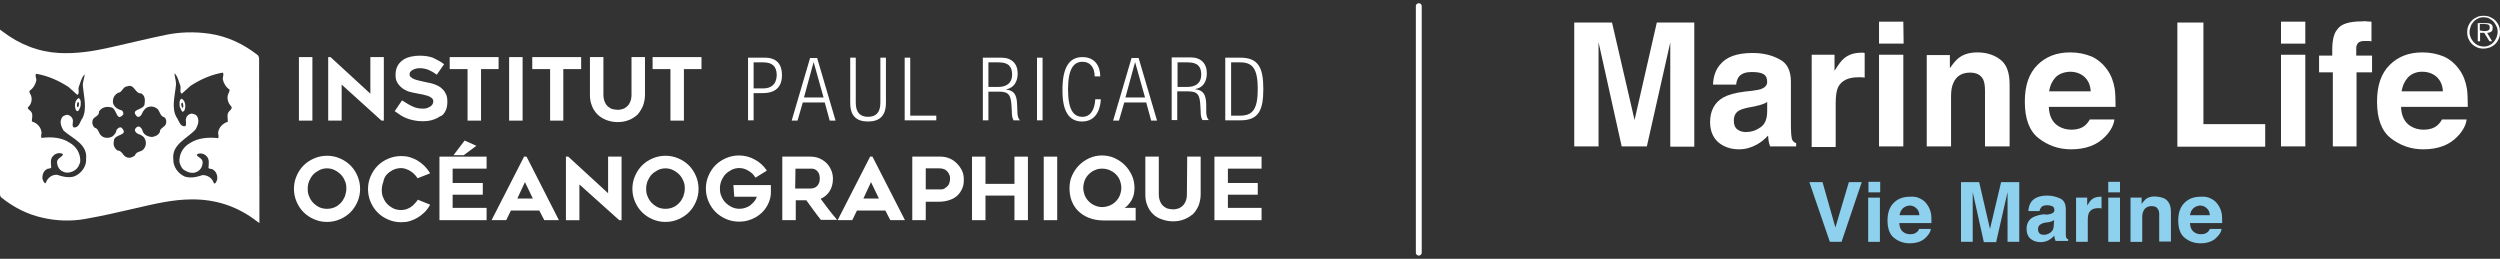 <?xml version="1.0" encoding="utf-8"?>
<!-- Generator: Adobe Illustrator 23.0.4, SVG Export Plug-In . SVG Version: 6.00 Build 0)  -->
<svg version="1.1" xmlns="http://www.w3.org/2000/svg" xmlns:xlink="http://www.w3.org/1999/xlink" x="0px" y="0px"
	 viewBox="0 0 853.9 88.4" style="enable-background:new 0 0 853.9 88.4;" xml:space="preserve">
<rect x="0" y="0" width="853.9" height="88.4" fill="#333333" stroke="none"/>
<style type="text/css">
	.st0{fill:#FFFFFF;}
	.st1{fill:#8ED1EF;}
	.st2{fill:none;stroke:#FFFFFF;stroke-width:2;stroke-linecap:round;stroke-miterlimit:10;}
</style>
<g id="Calque_2">
</g>
<g id="Calque_1">
	<g>
		<g>
			<path class="st0" d="M565.9,7.7h12.8v42.4h-8.2V21.4c0-0.9,0-2,0-3.5s0-2.6,0-3.4l-8,35.5h-8.6L546,14.4c0,0.8,0,2,0,3.4
				s0,2.6,0,3.5V50h-8.3V7.7h12.9l7.7,33.3L565.9,7.7z"/>
			<path class="st0" d="M598.5,31c1.6-0.2,2.6-0.4,3.3-0.7c1.2-0.5,1.8-1.3,1.8-2.3c0-1.3-0.4-2.2-1.3-2.7c-0.9-0.5-2.2-0.7-4-0.7
				c-2,0-3.3,0.5-4.2,1.4c-0.6,0.7-1,1.7-1.1,2.9h-7.9c0.1-2.8,0.9-5,2.3-6.7c2.2-2.8,5.9-4.1,11.2-4.1c3.5,0,6.5,0.7,9.1,2.1
				c2.7,1.3,4,3.9,4,7.7v14.3c0,1,0,2.2,0.1,3.6c0.1,1.1,0.2,1.8,0.5,2.2s0.6,0.7,1.2,0.9V50h-8.9c-0.2-0.6-0.4-1.2-0.5-1.8
				s-0.1-1.2-0.2-1.9c-1.1,1.2-2.4,2.3-3.9,3.1c-1.8,1-3.8,1.6-6,1.6c-2.8,0-5.2-0.8-7.1-2.4c-1.8-1.6-2.8-3.9-2.8-6.9
				c0-3.8,1.5-6.7,4.5-8.4c1.6-0.9,4-1.6,7.2-2L598.5,31z M603.6,34.8c-0.5,0.4-1.1,0.6-1.6,0.8s-1.3,0.4-2.2,0.6l-1.9,0.4
				c-1.8,0.3-3,0.7-3.8,1.1c-1.3,0.7-1.9,1.9-1.9,3.5c0,1.4,0.4,2.4,1.2,3s1.8,0.9,2.9,0.9c1.8,0,3.4-0.5,5-1.6s2.3-2.9,2.3-5.7
				V34.8L603.6,34.8z"/>
			<path class="st0" d="M636.2,18c0.1,0,0.4,0,0.7,0.1v8.4c-0.5-0.1-1-0.1-1.3-0.1c-0.4,0-0.7,0-1,0c-3.3,0-5.5,1.1-6.7,3.2
				c-0.6,1.2-0.9,3-0.9,5.6v15h-8.2V18.7h7.8v5.5c1.3-2.1,2.3-3.5,3.3-4.3c1.6-1.3,3.5-1.9,6-1.9C636,17.9,636.2,17.9,636.2,18z"/>
			<path class="st0" d="M650.2,14.9h-8.4V7.4h8.3L650.2,14.9L650.2,14.9z M641.8,18.7h8.3V50h-8.3V18.7z"/>
			<path class="st0" d="M683.4,20.5c2.1,1.7,3,4.5,3,8.4V50H678V31c0-1.6-0.2-2.9-0.6-3.8c-0.8-1.6-2.3-2.4-4.5-2.4
				c-2.8,0-4.7,1.2-5.7,3.5c-0.6,1.3-0.8,2.8-0.8,4.7v17h-8.3V18.8h7.9v4.5c1.1-1.6,2.1-2.8,3-3.5c1.7-1.3,3.8-1.9,6.4-1.9
				C678.6,17.9,681.3,18.8,683.4,20.5z"/>
			<path class="st0" d="M714.4,19.3c2.2,1,4,2.6,5.4,4.6c1.3,1.8,2.1,4,2.5,6.4c0.2,1.4,0.3,3.5,0.3,6.2h-22.8
				c0.1,3.1,1.2,5.3,3.3,6.6c1.3,0.8,2.8,1.2,4.5,1.2c1.8,0,3.4-0.5,4.5-1.4c0.6-0.5,1.2-1.2,1.7-2.1h8.4c-0.2,1.8-1.2,3.8-3,5.7
				c-2.8,3-6.7,4.5-11.8,4.5c-4.2,0-7.9-1.3-11.1-3.8s-4.7-6.7-4.7-12.5c0-5.5,1.4-9.6,4.3-12.5c2.9-2.9,6.6-4.3,11.2-4.3
				C709.8,17.9,712.2,18.4,714.4,19.3z M702.1,26.4c-1.1,1.2-1.9,2.8-2.2,4.8h14.2c-0.1-2.2-0.9-3.8-2.2-5c-1.3-1.1-2.9-1.7-4.9-1.7
				C705,24.6,703.3,25.2,702.1,26.4z"/>
			<path class="st0" d="M743.7,7.7h8.9v34.7h21.1v7.7h-30V7.7z"/>
			<path class="st0" d="M787.4,14.9h-8.3V7.4h8.3V14.9z M779.1,18.7h8.3V50h-8.3V18.7z"/>
			<path class="st0" d="M808.3,7.3c0.4,0,1,0.1,1.7,0.1v6.7c-0.4-0.1-1.2-0.1-2.3-0.1s-1.8,0.2-2.3,0.7c-0.4,0.5-0.6,1.1-0.6,1.7
				c0,0.6,0,1.5,0,2.6h5.4v5.7h-5.3V50h-8.1V24.7h-4.7V19h4.5v-2c0-3.3,0.6-5.7,1.7-6.9c1.2-1.9,4-2.8,8.6-2.8
				C807.4,7.2,807.9,7.2,808.3,7.3z"/>
			<path class="st0" d="M834.7,19.3c2.2,1,4,2.6,5.4,4.6c1.3,1.8,2.1,4,2.5,6.4c0.2,1.4,0.3,3.5,0.3,6.2h-22.8
				c0.1,3.1,1.2,5.3,3.3,6.6c1.3,0.8,2.8,1.2,4.5,1.2c1.8,0,3.4-0.5,4.5-1.4c0.6-0.5,1.2-1.2,1.7-2.1h8.4c-0.2,1.8-1.2,3.8-3,5.7
				c-2.8,3-6.7,4.5-11.8,4.5c-4.2,0-7.9-1.3-11.1-3.8c-3.2-2.5-4.7-6.7-4.7-12.5c0-5.5,1.4-9.6,4.3-12.5c2.9-2.9,6.6-4.3,11.2-4.3
				C830.1,17.9,832.5,18.4,834.7,19.3z M822.5,26.4c-1.1,1.2-1.9,2.8-2.2,4.8h14.1c-0.1-2.2-0.9-3.8-2.2-5c-1.3-1.1-2.9-1.7-4.9-1.7
				S823.7,25.2,822.5,26.4z"/>
		</g>
		<g>
			<path class="st0" d="M848.3,16.6c-0.8,0-1.5-0.1-2.2-0.4c-0.7-0.3-1.3-0.7-1.8-1.2s-0.9-1.1-1.2-1.8s-0.4-1.4-0.4-2.2
				s0.1-1.5,0.4-2.2c0.3-0.7,0.7-1.3,1.2-1.8s1.1-0.9,1.8-1.2c0.6-0.3,1.4-0.4,2.2-0.4s1.5,0.1,2.2,0.4s1.3,0.7,1.8,1.2
				s0.9,1.1,1.2,1.8s0.4,1.4,0.4,2.2s-0.1,1.5-0.4,2.2c-0.3,0.7-0.7,1.3-1.2,1.8s-1.1,0.9-1.8,1.2C849.8,16.4,849.1,16.6,848.3,16.6
				z M848.3,15.9c0.7,0,1.3-0.1,1.9-0.4c0.6-0.3,1.1-0.6,1.5-1.1c0.4-0.4,0.7-1,1-1.6c0.2-0.6,0.4-1.2,0.4-1.9S853,9.6,852.7,9
				c-0.3-0.6-0.6-1.1-1-1.6c-0.4-0.4-0.9-0.8-1.5-1.1c-0.6-0.3-1.2-0.4-1.9-0.4S847,6,846.4,6.3s-1.1,0.6-1.5,1.1s-0.8,0.9-1,1.6
				c-0.2,0.6-0.4,1.2-0.4,1.9s0.1,1.3,0.4,1.9c0.2,0.6,0.6,1.1,1,1.6c0.4,0.4,0.9,0.8,1.5,1.1C847,15.7,847.7,15.9,848.3,15.9z
				 M851.2,14.1h-0.9l-1.8-2.9h-1.4v2.9h-0.8V7.9h2.8c0.9,0,1.4,0.1,1.8,0.4s0.5,0.7,0.5,1.2c0,0.3-0.1,0.6-0.1,0.8
				c-0.1,0.2-0.2,0.4-0.4,0.5c-0.1,0.1-0.4,0.2-0.6,0.3c-0.2,0.1-0.5,0.1-0.8,0.1L851.2,14.1z M848.2,10.6c0.2,0,0.4,0,0.7,0
				s0.5,0,0.7-0.1s0.4-0.1,0.6-0.4c0.1-0.1,0.2-0.4,0.2-0.7c0-0.2-0.1-0.4-0.1-0.6c-0.1-0.1-0.2-0.3-0.4-0.4
				c-0.1-0.1-0.4-0.1-0.5-0.1s-0.4-0.1-0.6-0.1H847v2.2L848.2,10.6L848.2,10.6z"/>
		</g>
		<g>
			<path class="st1" d="M631.5,62.2h4.4L629,82.6h-4l-7-20.4h4.5l4.4,15.5L631.5,62.2z"/>
			<path class="st1" d="M642.2,65.7h-4v-3.6h4V65.7z M638.1,67.5h4v15.1h-4V67.5z"/>
			<path class="st1" d="M655.8,67.8c1.1,0.5,1.9,1.2,2.6,2.3c0.6,0.9,1,1.9,1.2,3.1c0.1,0.7,0.1,1.7,0.1,3h-11
				c0.1,1.5,0.6,2.6,1.6,3.2c0.6,0.4,1.3,0.6,2.2,0.6s1.6-0.2,2.2-0.7c0.3-0.2,0.6-0.6,0.8-1.1h4c-0.1,0.9-0.6,1.8-1.5,2.7
				c-1.3,1.5-3.3,2.2-5.7,2.2c-2,0-3.8-0.6-5.3-1.8c-1.6-1.2-2.3-3.3-2.3-6c0-2.6,0.7-4.6,2.1-6s3.2-2.1,5.4-2.1
				C653.6,67.1,654.7,67.2,655.8,67.8z M649.9,71.2c-0.6,0.6-0.9,1.3-1.1,2.3h6.8c-0.1-1.1-0.4-1.8-1.1-2.4
				c-0.6-0.6-1.4-0.9-2.3-0.9C651.3,70.3,650.5,70.6,649.9,71.2z"/>
			<path class="st1" d="M683.5,62.2h6.2v20.4h-4V68.8c0-0.4,0-0.9,0-1.6s0-1.3,0-1.6l-3.9,17.1h-4.2l-3.8-17.1c0,0.4,0,0.9,0,1.6
				s0,1.3,0,1.6v13.8h-4V62.2h6.2l3.7,16L683.5,62.2z"/>
			<path class="st1" d="M699.2,73.3c0.7-0.1,1.3-0.2,1.6-0.4c0.6-0.2,0.9-0.6,0.9-1.1c0-0.6-0.2-1.1-0.6-1.3
				c-0.4-0.2-1.1-0.4-1.9-0.4c-0.9,0-1.6,0.2-2,0.7c-0.3,0.4-0.5,0.8-0.6,1.3h-3.8c0.1-1.3,0.4-2.4,1.1-3.3c1.1-1.3,2.8-2,5.4-2
				c1.6,0,3.1,0.4,4.4,1s1.9,1.9,1.9,3.7v6.9c0,0.5,0,1.1,0,1.8c0,0.5,0.1,0.9,0.2,1.1c0.1,0.2,0.4,0.4,0.6,0.4v0.6h-4.3
				c-0.1-0.3-0.2-0.6-0.3-0.9s-0.1-0.6-0.1-0.9c-0.6,0.6-1.2,1.1-1.9,1.5c-0.9,0.5-1.8,0.7-2.9,0.7c-1.3,0-2.5-0.4-3.4-1.2
				s-1.3-1.9-1.3-3.3c0-1.8,0.7-3.2,2.2-4c0.8-0.4,2-0.8,3.5-1L699.2,73.3z M701.6,75.2c-0.3,0.1-0.5,0.3-0.8,0.4s-0.6,0.2-1.1,0.3
				l-0.9,0.1c-0.9,0.1-1.4,0.4-1.8,0.6c-0.6,0.4-0.9,0.9-0.9,1.7c0,0.6,0.2,1.1,0.6,1.5c0.4,0.3,0.9,0.4,1.3,0.4
				c0.9,0,1.6-0.2,2.4-0.8s1.1-1.4,1.1-2.7L701.6,75.2L701.6,75.2z"/>
			<path class="st1" d="M717.4,67.2c0.1,0,0.1,0,0.4,0v4c-0.3,0-0.5-0.1-0.6-0.1c-0.2,0-0.4,0-0.5,0c-1.6,0-2.6,0.5-3.2,1.6
				c-0.3,0.6-0.4,1.5-0.4,2.7v7.2h-4V67.5h3.8v2.7c0.6-1,1.1-1.7,1.6-2.1C715.2,67.5,716.2,67.2,717.4,67.2
				C717.2,67.2,717.3,67.2,717.4,67.2z"/>
			<path class="st1" d="M724.1,65.7h-4v-3.6h4V65.7z M720.1,67.5h4v15.1h-4V67.5z"/>
			<path class="st1" d="M740,68.3c1,0.9,1.5,2.2,1.5,4v10.2h-4v-9.2c0-0.8-0.1-1.4-0.4-1.8c-0.4-0.8-1.1-1.1-2.2-1.1
				c-1.3,0-2.3,0.6-2.8,1.7c-0.3,0.6-0.4,1.3-0.4,2.3v8.2h-4V67.5h3.8v2.2c0.5-0.8,1-1.3,1.4-1.7c0.8-0.6,1.8-0.9,3-0.9
				C737.8,67.2,739.1,67.5,740,68.3z"/>
			<path class="st1" d="M755.1,67.8c1.1,0.5,1.9,1.2,2.6,2.3c0.6,0.9,1,1.9,1.2,3.1c0.1,0.7,0.1,1.7,0.1,3h-11
				c0.1,1.5,0.6,2.6,1.6,3.2c0.6,0.4,1.3,0.6,2.2,0.6s1.6-0.2,2.2-0.7c0.3-0.2,0.6-0.6,0.8-1.1h4c-0.1,0.9-0.6,1.8-1.5,2.7
				c-1.3,1.5-3.3,2.2-5.7,2.2c-2,0-3.8-0.6-5.3-1.8c-1.6-1.2-2.3-3.3-2.3-6c0-2.6,0.7-4.6,2.1-6c1.4-1.4,3.2-2.1,5.4-2.1
				C752.8,67.1,754,67.2,755.1,67.8z M749.1,71.2c-0.6,0.6-0.9,1.3-1.1,2.3h6.8c-0.1-1.1-0.4-1.8-1.1-2.4c-0.6-0.6-1.4-0.9-2.3-0.9
				C750.5,70.3,749.7,70.6,749.1,71.2z"/>
		</g>
	</g>
	<g>
		<path class="st0" d="M88.5,20.1c0-0.4-0.2-1.1-0.5-1.3c-5-3.9-10.4-6.4-16.5-7.3c-5-0.7-10-0.6-14.8,0.4
			c-6.4,1.3-12.7,2.9-19.1,4.3c-5.7,1.3-11.4,2.2-17.4,1.9c-7.1-0.4-13.5-2.9-19.4-7.4c-0.2-0.2-0.5-0.3-0.8-0.6v1.2v43.3
			c0,3.1,0,8.7,0,11.8c0,0.4,0.2,0.9,0.5,1.1c4.3,3.4,9,5.8,14.2,6.9c4.8,1.1,9.7,1.2,14.3,0.4c5.7-1,11.4-2.3,17-3.6
			c6.5-1.5,12.9-3.1,19.7-3.1c8,0,15.4,2.3,22.2,7.6c0.2,0.1,0.4,0.3,0.7,0.5V64.5C88.5,50.5,88.5,34.1,88.5,20.1z M29.4,54.3
			c0.2,2.5-1.6,4.9-3.9,5.9c-2,0.7-4.2,0.1-6-0.5c-1.6-0.1-3.1,0.9-3.7,2.4c-0.1,0.2-0.1,0.5-0.4,0.5c-0.5-0.3-0.7-1-0.9-1.5
			c-0.1-1.3,0.3-2.7,1.5-3.3c0.4-0.4,1.1,0,1.5-0.6c-0.1-1.3-0.4-2.9,0.6-3.9c0.6-0.7,1.4-1,2.3-1c0.4,0.1,1,0,1.1,0.6
			c-0.6,0.9-2.2,1.3-2,2.7c0.1,1.3,0.8,2.5,2,3c1.3,0.7,3,0.3,4.1-0.5c1.1-0.7,1.5-1.8,1.8-2.8c0.2-2.8-1.3-5.3-3.7-6.6
			c-2.7-1.8-6.2-2-9.5-1.6c-0.3-0.4-0.1-1.2,0-1.7c-0.1-1.9-1.5-3.4-3.3-3.9c-0.1-1.1,0.6-2.6-0.5-3.6C10,37.5,9,37,9.8,36.4
			c1-1,1.3-2.7,0.7-4c-0.2-0.4-0.6-0.9-0.4-1.4c1.2-0.8,2-2.1,2.3-3.5c0.1-0.9-0.6-1.7,0-2.3c4,0.7,7.6,2.3,11,4.5l3,2.7
			c0.9-0.4,0.2-1.9,0.5-2.7c0.6-1.5,0.8-3,2-4.3c0,1.2-0.7,2.5-0.6,4c0.3,3.5,1.5,7.7-0.1,10.9c-0.9,1.1-1.1,3.5-3.1,3.2
			c-0.7-0.8,0.1-1.9-0.3-2.8c-0.2-0.8-1.1-1.4-1.8-1.5c-0.8,0.1-1.7,0.4-2,1.3c-0.7,1.3,0,2.9,0.7,4.1C24.7,47.3,30,49.2,29.4,54.3z
			 M56.7,42.2c-0.3,1.3-2.2,1.5-2.1,2.9c-0.5,1.1-1.6,1.5-2.7,1.7c-1.3-0.1-2.8-0.7-3.2-2.1c-0.1-0.6-0.6-1.2-1.2-1.5
			c-0.6,0-1,0.3-1.3,0.8c-0.4,0.7,0.3,1.4,0.9,1.7c0.9,0.3,2,0.8,2.4,1.8c0.5,0.9,0.4,2.3-0.2,3.1c-0.7,1.5-2.7,0.8-3.2,2.5
			c-0.7,0.5-1.6,1-2.6,0.7c-1.6-0.4-1.7-2.4-3.4-2.4c-1.1-0.8-1.5-2-1.2-3.2c-0.1-2.6,5.4-1.7,2.6-4.6c-0.7-0.3-1.3,0.2-1.7,0.8
			c-0.1,0.8-0.6,1.6-1.4,2.2c-1.1,0.6-2.6,0.7-3.6-0.1c-1.3-0.8-0.9-2.5-2.5-2.9c-0.7-0.7-0.9-1.5-0.7-2.4c0.2-1.4,2.4-1.4,2.2-3.1
			c0.8-1.3,2.3-1.8,3.8-1.5c2.5,0,1.9,5.4,4.5,2.5c0.1-0.7-0.1-1.3-0.8-1.5c-1.2-0.3-2.4-1.2-2.7-2.4c-0.2-1.6,0.4-2.7,1.7-3.5
			c1.5-0.1,1.6-2.1,3.1-2.2c2.6-1,2.6,2.5,4.8,2.4c1.3,0.7,1.4,2.1,1.2,3.4c0.1,2.5-5.3,1.7-2.6,4.5c0.8,0.4,1.5-0.4,1.7-1
			c0.4-1,1.3-2.2,2.4-2.3c0.8-0.3,1.8,0,2.5,0.4c1.4,0.9,1,2.7,2.8,3.2C56.8,40.6,56.9,41.5,56.7,42.2z M78.3,38
			c-1,1-0.4,2.5-0.5,3.6c-1.7,0.5-3.2,2-3.3,3.9c0.1,0.6,0.3,1.3,0,1.7c-3.3-0.4-6.8-0.1-9.5,1.6c-2.4,1.3-3.9,3.8-3.7,6.6
			c0.3,1,0.7,2.2,1.8,2.8c1.1,0.7,2.8,1.2,4.1,0.5c1.2-0.5,1.9-1.7,2-3c0.2-1.5-1.4-1.9-2-2.7c0.1-0.5,0.7-0.5,1.1-0.6
			c0.9,0,1.7,0.3,2.3,1c1,1,0.7,2.6,0.6,3.9c0.3,0.6,1.1,0.2,1.5,0.6c1.2,0.7,1.6,2,1.5,3.3c-0.2,0.6-0.3,1.2-0.9,1.5
			c-0.3,0-0.3-0.3-0.4-0.5c-0.6-1.5-2.1-2.4-3.7-2.4c-1.8,0.6-4,1.2-6.1,0.5c-2.3-1-4-3.4-3.9-5.9c-0.6-5.1,4.7-7,7.6-10.2
			c0.7-1.2,1.3-2.7,0.7-4.1c-0.3-0.9-1.2-1.2-2.1-1.3c-0.8,0.1-1.6,0.7-1.8,1.5c-0.4,0.9,0.3,2-0.3,2.8c-1.9,0.3-2.2-2.1-3.1-3.2
			c-1.7-3.2-0.4-7.4-0.1-10.9c0.1-1.5-0.5-2.8-0.5-4c1.2,1.2,1.4,2.8,2,4.3c0.3,0.9-0.4,2.3,0.5,2.7l3-2.7c3.4-2.2,7-3.8,11-4.5
			c0.5,0.6-0.1,1.5,0,2.3c0.3,1.4,1.1,2.7,2.3,3.5c0.1,0.4-0.2,0.9-0.4,1.4c-0.6,1.3-0.2,3,0.7,4C79.7,37,78.7,37.5,78.3,38z"/>
		<path class="st0" d="M26.9,33.5c-1,0.5-1.3,1.6-1.3,2.6c0.1,0.7,0.1,1.7,0.9,1.9c0.6-0.3,0.7-1.1,1-1.7
			C27.6,35.5,27.8,34,26.9,33.5 M26.7,36.6c-0.3,0.1-0.3-0.2-0.4-0.3c-0.1-0.5,0.2-2.3,0.7-1C27,35.8,26.9,36.2,26.7,36.6"/>
		<path class="st0" d="M61.4,36.5c0.4,0.6,0.4,1.3,1,1.7c0.8-0.3,0.8-1.2,0.9-1.9c0-1-0.3-2.1-1.3-2.6
			C61.1,34.2,61.3,35.5,61.4,36.5 M61.9,35.5c0.5-1.3,0.8,0.5,0.7,1c-0.1,0.1-0.1,0.4-0.4,0.3C62,36.3,61.9,36,61.9,35.5"/>
		<g>
			<rect x="102.1" y="19.5" class="st0" width="4.6" height="21.7"/>
			<polygon class="st0" points="116.7,28.9 130.3,41.2 131.1,41.2 131.1,19.5 126.5,19.5 126.5,32 113,19.6 112.9,19.5 112.1,19.5 
				112.1,41.2 116.7,41.2 			"/>
			<path class="st0" d="M152.2,37.8c0.4-0.8,0.6-1.8,0.6-3c0-1-0.1-1.8-0.4-2.5c-0.3-0.7-0.7-1.3-1.2-1.8s-1-0.9-1.6-1.2
				c-0.6-0.3-1.2-0.5-1.8-0.7s-1.2-0.3-1.7-0.4s-1-0.2-1.4-0.3c-0.5-0.1-1.1-0.3-1.7-0.4c-0.6-0.1-1.1-0.3-1.6-0.5s-0.8-0.4-1.1-0.7
				c-0.3-0.2-0.4-0.5-0.4-0.9s0.1-0.7,0.3-0.9c0.2-0.3,0.5-0.5,0.9-0.7s0.8-0.3,1.2-0.4s0.8-0.1,1.1-0.1c1,0,1.9,0.2,2.8,0.5
				c0.9,0.4,1.9,0.9,2.8,1.6l0.2,0.1l2.5-3.6l-0.2-0.1c-0.7-0.5-1.3-0.9-1.9-1.2c-0.6-0.3-1.2-0.6-1.8-0.9c-0.6-0.2-1.3-0.4-2-0.5
				c-1.4-0.2-3.3-0.3-5.2,0.1c-1,0.2-1.9,0.5-2.7,1s-1.5,1.2-2,2c-0.5,0.9-0.8,1.9-0.8,3.2c0,0.9,0.1,1.7,0.4,2.3
				c0.3,0.7,0.7,1.2,1.2,1.7s1,0.9,1.6,1.2c0.6,0.3,1.2,0.6,1.8,0.7c0.6,0.2,1.2,0.3,1.8,0.4c0.6,0.1,1.1,0.2,1.5,0.3
				c0.6,0.1,1.2,0.2,1.8,0.4c0.6,0.1,1.1,0.3,1.5,0.5s0.7,0.4,1,0.7c0.2,0.3,0.3,0.6,0.3,0.9c0,0.3-0.1,0.6-0.2,0.9
				c-0.2,0.3-0.4,0.6-0.7,0.8s-0.7,0.4-1.2,0.6c-0.5,0.2-1,0.2-1.7,0.2c-1.2,0-2.4-0.3-3.4-0.8c-1.1-0.5-2.2-1.2-3.3-1.9l-0.2-0.1
				l-2.5,3.7l0.2,0.1c0.7,0.5,1.3,0.9,1.9,1.3c0.6,0.4,1.3,0.7,2,1s1.5,0.5,2.4,0.7s1.9,0.3,3,0.3c1.2,0,2.3-0.1,3.3-0.4
				c1-0.3,1.9-0.7,2.6-1.2C151.2,39.5,151.7,38.8,152.2,37.8z"/>
			<polygon class="st0" points="159.7,41.2 164.3,41.2 164.3,23.6 170.3,23.6 170.3,19.5 153.6,19.5 153.6,23.6 159.7,23.6 			"/>
			<rect x="173.9" y="19.5" class="st0" width="4.6" height="21.7"/>
			<polygon class="st0" points="198.5,19.5 181.8,19.5 181.8,23.6 187.9,23.6 187.9,41.2 192.4,41.2 192.4,23.6 198.5,23.6 			"/>
			<path class="st0" d="M219.6,36.2c0.4-1.1,0.7-2.4,0.7-3.8V19.5h-4.6v12.9c0,1-0.2,1.9-0.5,2.5c-0.3,0.7-0.7,1.2-1.2,1.6
				c-0.5,0.4-1,0.7-1.6,0.8c-0.6,0.2-1.1,0.2-1.5,0.2s-1-0.1-1.5-0.2c-0.6-0.1-1.1-0.4-1.6-0.8c-0.5-0.4-0.9-0.9-1.2-1.6
				c-0.3-0.7-0.5-1.5-0.5-2.5V19.5h-4.6v12.9c0,1.4,0.2,2.6,0.7,3.8c0.4,1.1,1.1,2.1,1.9,2.9c0.8,0.8,1.8,1.4,3,1.9
				c1.1,0.4,2.4,0.7,3.8,0.7c1.4,0,2.7-0.2,3.9-0.7c1.1-0.4,2.1-1.1,3-1.9C218.5,38.3,219.1,37.3,219.6,36.2z"/>
			<polygon class="st0" points="222.9,23.6 229,23.6 229,41.2 233.6,41.2 233.6,23.6 239.6,23.6 239.6,19.5 222.9,19.5 			"/>
			<path class="st0" d="M119.7,56.5c-1-1-2.2-1.8-3.6-2.4c-1.4-0.6-2.8-0.9-4.4-0.9c-1.5,0-3,0.3-4.4,0.9c-1.4,0.6-2.6,1.4-3.6,2.4
				s-1.8,2.2-2.4,3.6c-0.6,1.4-0.9,2.8-0.9,4.4s0.3,3,0.9,4.4s1.4,2.6,2.4,3.6s2.2,1.8,3.6,2.4s2.8,0.9,4.4,0.9s3-0.3,4.4-0.9
				s2.6-1.4,3.6-2.4s1.8-2.2,2.4-3.6s0.9-2.8,0.9-4.4c0-1.5-0.3-3-0.9-4.4S120.7,57.5,119.7,56.5z M109.1,70.8
				c-0.8-0.4-1.5-0.9-2.1-1.5s-1.1-1.4-1.4-2.2c-0.4-0.8-0.5-1.7-0.5-2.7c0-0.9,0.2-1.8,0.5-2.6c0.4-0.8,0.8-1.6,1.4-2.2
				c0.6-0.6,1.3-1.1,2.1-1.5s1.7-0.6,2.6-0.6s1.8,0.2,2.6,0.6c0.8,0.4,1.5,0.9,2.1,1.5s1.1,1.4,1.4,2.2c0.4,0.8,0.5,1.7,0.5,2.6
				c0,0.9-0.2,1.8-0.5,2.7c-0.4,0.8-0.8,1.6-1.4,2.2s-1.3,1.2-2.1,1.5C112.7,71.5,110.7,71.5,109.1,70.8z"/>
			<path class="st0" d="M132.2,59.5c0.6-0.6,1.3-1.1,2.1-1.5c1.3-0.6,2.9-0.8,4.3-0.3c0.5,0.2,1.1,0.4,1.5,0.7
				c0.5,0.3,0.9,0.6,1.3,1c0.4,0.4,0.8,0.8,1.1,1.3l0.1,0.2l4.3-1.7l-0.1-0.2c-0.5-0.8-1.1-1.6-1.8-2.3s-1.5-1.3-2.3-1.8
				s-1.8-0.9-2.7-1.2c-1-0.3-2-0.4-3-0.4c-1.5,0-3,0.3-4.4,0.9c-1.4,0.6-2.6,1.4-3.6,2.4s-1.8,2.2-2.4,3.6c-0.6,1.4-0.9,2.8-0.9,4.4
				c0,1.5,0.3,3,0.9,4.4s1.4,2.6,2.4,3.6s2.2,1.8,3.6,2.4c1.4,0.6,2.8,0.9,4.4,0.9c1,0,2.1-0.1,3-0.4c1-0.3,1.9-0.7,2.7-1.2
				s1.6-1.1,2.3-1.8c0.7-0.7,1.3-1.5,1.8-2.4l0.1-0.2l-4.2-1.7l-0.1,0.2c-0.3,0.4-0.7,0.9-1.1,1.3c-0.4,0.4-0.8,0.8-1.3,1.1
				c-0.5,0.3-1,0.5-1.5,0.7c-1.4,0.4-3,0.3-4.3-0.3c-0.8-0.4-1.5-0.9-2.1-1.5s-1.1-1.4-1.4-2.2c-0.4-0.8-0.5-1.7-0.5-2.7
				c0-0.9,0.2-1.8,0.5-2.6C131.1,61,131.6,60.1,132.2,59.5z"/>
			<polygon class="st0" points="150.1,75.2 166.2,75.2 166.2,71 154.6,71 154.6,66.5 164.9,66.5 164.9,62.5 154.6,62.5 154.6,57.6 
				166.2,57.6 166.2,53.5 150.1,53.5 			"/>
			<polygon class="st0" points="154.9,53 158.4,53 162.7,49.8 158.7,48 			"/>
			<path class="st0" d="M179.7,53.5H179l-11.1,21.7h5l1.6-3.3h9.7l1.7,3.3h5l-11-21.6L179.7,53.5z M182,67.8h-5.3l2.6-5.6L182,67.8z
				"/>
			<polygon class="st0" points="207.7,66 194.2,53.6 194.1,53.5 193.3,53.5 193.3,75.2 197.9,75.2 197.9,63 211.5,75.2 212.3,75.2 
				212.3,53.5 207.7,53.5 			"/>
			<path class="st0" d="M235.3,56.5c-1-1-2.2-1.8-3.6-2.4c-1.4-0.6-2.8-0.9-4.4-0.9c-1.5,0-3,0.3-4.4,0.9c-1.4,0.6-2.6,1.4-3.6,2.4
				s-1.8,2.2-2.4,3.6c-0.6,1.4-0.9,2.8-0.9,4.4s0.3,3,0.9,4.4c0.6,1.4,1.4,2.6,2.4,3.6s2.2,1.8,3.6,2.4c1.4,0.6,2.8,0.9,4.4,0.9
				c1.6,0,3-0.3,4.4-0.9s2.6-1.4,3.6-2.4s1.8-2.2,2.4-3.6c0.6-1.4,0.9-2.8,0.9-4.4c0-1.5-0.3-3-0.9-4.4S236.3,57.5,235.3,56.5z
				 M224.7,70.8c-0.8-0.4-1.5-0.9-2.1-1.5s-1.1-1.4-1.4-2.2c-0.4-0.8-0.5-1.7-0.5-2.7c0-0.9,0.2-1.8,0.5-2.6
				c0.4-0.8,0.8-1.6,1.4-2.2c0.6-0.6,1.3-1.1,2.1-1.5s1.7-0.6,2.6-0.6c0.9,0,1.8,0.2,2.6,0.6c0.8,0.4,1.5,0.9,2.1,1.5
				s1.1,1.4,1.4,2.2c0.4,0.8,0.5,1.7,0.5,2.6c0,0.9-0.2,1.8-0.5,2.7c-0.4,0.8-0.8,1.6-1.4,2.2c-0.6,0.6-1.3,1.2-2.1,1.5
				C228.3,71.5,226.3,71.5,224.7,70.8z"/>
			<path class="st0" d="M250.8,67.2h7.7c-0.2,0.5-0.4,1-0.8,1.5s-0.9,1-1.4,1.4s-1.1,0.7-1.8,0.9c-1.5,0.5-3.2,0.4-4.6-0.3
				c-0.8-0.4-1.5-0.9-2.1-1.5s-1.1-1.4-1.4-2.2c-0.4-0.8-0.5-1.7-0.5-2.7c0-0.9,0.2-1.8,0.5-2.6c0.4-0.8,0.8-1.6,1.4-2.2
				c0.6-0.6,1.3-1.1,2.1-1.5s1.7-0.6,2.6-0.6c1.1,0,2.1,0.3,3.1,0.9c1,0.6,1.8,1.3,2.3,2.2l0.1,0.2l3.9-2.4l-0.1-0.2
				c-1-1.5-2.3-2.7-4-3.6c-1.6-0.9-3.4-1.4-5.4-1.4c-1.5,0-3,0.3-4.4,0.9c-1.4,0.6-2.6,1.4-3.6,2.4s-1.8,2.2-2.4,3.6
				c-0.6,1.4-0.9,2.8-0.9,4.4c0,1.5,0.3,3,0.9,4.4c0.6,1.4,1.4,2.6,2.4,3.6s2.2,1.8,3.6,2.4c1.4,0.6,2.8,0.9,4.4,0.9
				c1.4,0,2.7-0.2,4-0.7c1.3-0.5,2.4-1.1,3.4-2c1-0.8,1.8-1.9,2.4-3c0.6-1.2,1-2.4,1.1-3.8c0-0.2,0-0.4,0-0.7c0-0.3,0-0.6,0-0.9
				s0-0.7,0-1.1v-0.3h-12.8L250.8,67.2L250.8,67.2z"/>
			<path class="st0" d="M280.3,67.9c1.2-0.5,2.3-1.4,3-2.5c0.8-1.2,1.2-2.7,1.2-4.3c0-1.1-0.2-2.1-0.6-3s-0.9-1.7-1.6-2.4
				s-1.5-1.2-2.4-1.6c-0.9-0.4-2-0.6-3.1-0.6h-9.6v21.7h4.6v-6.8h3.6c0.8,1.1,1.6,2.2,2.4,3.3c0.8,1.1,1.7,2.3,2.5,3.3l0.1,0.1h5.5
				l-0.3-0.4C283.7,72.5,282,70.2,280.3,67.9z M271.7,57.6h5.3c0.7,0,1.2,0.1,1.6,0.4c0.4,0.2,0.7,0.6,0.9,0.9
				c0.2,0.4,0.4,0.7,0.4,1.1c0.1,0.4,0.1,0.8,0.1,1.1c0,0.6-0.1,1.1-0.3,1.5s-0.4,0.8-0.7,1c-0.3,0.3-0.6,0.5-1,0.6
				s-0.7,0.2-1.1,0.2h-5.3L271.7,57.6L271.7,57.6z"/>
			<path class="st0" d="M297.2,53.5l-11.1,21.7h5l1.6-3.3h9.7l1.7,3.3h5L298,53.5C297.9,53.5,297.2,53.5,297.2,53.5z M300.2,67.8
				h-5.3l2.6-5.6L300.2,67.8z"/>
			<path class="st0" d="M326.8,55.8c-0.7-0.7-1.5-1.3-2.5-1.7c-0.9-0.4-2-0.6-3-0.6h-9.7v21.7h4.6v-6.3h4.5c1.4,0,2.6-0.2,3.7-0.6
				s2-0.9,2.7-1.6s1.2-1.5,1.6-2.4c0.4-0.9,0.5-1.9,0.5-3s-0.2-2.1-0.6-3C328.1,57.3,327.5,56.5,326.8,55.8z M321.3,64.7h-5.1v-7.2
				h4.7c0.6,0,1.1,0.1,1.6,0.3s0.8,0.5,1.1,0.8s0.5,0.7,0.7,1.2c0.2,0.4,0.2,0.9,0.2,1.3c0,0.5-0.1,0.9-0.2,1.3
				c-0.1,0.4-0.3,0.8-0.6,1.1c-0.3,0.3-0.6,0.6-1,0.8C322.4,64.6,321.9,64.7,321.3,64.7z"/>
			<polygon class="st0" points="346.5,62.8 336.6,62.8 336.6,53.5 332,53.5 332,75.2 336.6,75.2 336.6,66.8 346.5,66.8 346.5,75.2 
				351.1,75.2 351.1,53.5 346.5,53.5 			"/>
			<rect x="356.5" y="53.5" class="st0" width="4.6" height="21.7"/>
			<path class="st0" d="M385.3,70c0.5-0.6,1-1.2,1.3-1.8c0.3-0.7,0.6-1.3,0.7-2s0.2-1.4,0.2-2c0-1.5-0.3-3-0.9-4.3s-1.4-2.5-2.4-3.5
				s-2.2-1.8-3.5-2.4c-1.3-0.6-2.8-0.9-4.3-0.9s-3,0.3-4.3,0.9c-1.3,0.6-2.5,1.4-3.5,2.4s-1.8,2.2-2.4,3.5s-0.9,2.8-0.9,4.3
				c0,1.5,0.2,3,0.7,4.3s1.2,2.5,2.2,3.5s2.2,1.8,3.7,2.4s3.2,0.9,5.2,0.9h10.8V71h-3.8C384.6,70.7,385,70.4,385.3,70z M382.5,66.7
				c-0.3,0.8-0.8,1.5-1.4,2.1s-1.3,1.1-2.1,1.4c-1.6,0.7-3.5,0.7-5,0c-0.8-0.3-1.5-0.8-2.1-1.4s-1.1-1.3-1.4-2.1
				c-0.3-0.8-0.5-1.7-0.5-2.5c0-0.9,0.2-1.8,0.5-2.6s0.8-1.5,1.4-2.1s1.3-1.1,2.1-1.4c0.8-0.4,1.6-0.5,2.5-0.5s1.7,0.2,2.5,0.5
				c0.8,0.4,1.5,0.8,2.1,1.4c0.6,0.6,1.1,1.3,1.4,2.1s0.5,1.7,0.5,2.6C383,65,382.8,65.9,382.5,66.7z"/>
			<path class="st0" d="M405.4,66.4c0,1-0.2,1.9-0.5,2.5c-0.3,0.7-0.7,1.2-1.2,1.6s-1,0.7-1.6,0.8c-0.6,0.2-1.1,0.2-1.5,0.2
				s-1-0.1-1.5-0.2c-0.6-0.1-1.1-0.4-1.6-0.8s-0.9-0.9-1.2-1.6s-0.5-1.5-0.5-2.5V53.5h-4.6v12.9c0,1.4,0.2,2.7,0.7,3.8
				c0.4,1.1,1.1,2.1,1.9,2.9s1.8,1.4,3,1.8c1.1,0.4,2.4,0.7,3.8,0.7s2.7-0.2,3.9-0.7c1.1-0.4,2.1-1.1,3-1.8c0.8-0.8,1.4-1.8,1.9-2.9
				c0.4-1.1,0.7-2.4,0.7-3.8V53.5h-4.6L405.4,66.4L405.4,66.4z"/>
			<polygon class="st0" points="414.8,75.2 430.9,75.2 430.9,71 419.4,71 419.4,66.5 429.6,66.5 429.6,62.5 419.4,62.5 419.4,57.6 
				430.9,57.6 430.9,53.5 414.8,53.5 			"/>
			<path class="st0" d="M261.3,19.7h-5.8v21.4h1.9v-9.3h3.2c4.9,0,6.5-2.8,6.5-6.1C267.1,22.1,265.4,19.7,261.3,19.7z M260.7,30.2
				h-3.3v-8.9h3.3c2.9,0,4.6,1.2,4.6,4.4C265.2,29,263.2,30.2,260.7,30.2z"/>
			<path class="st0" d="M274.2,35h7.5l1.7,6.2h2l-6.3-21.4h-2.4l-6.3,21.4h2L274.2,35z M277.9,21.2L277.9,21.2l3.4,12.1h-6.7
				L277.9,21.2z"/>
			<path class="st0" d="M296.5,41.5c3.9,0,6.1-1.9,6.1-6.4V19.7h-1.9v15.4c0,3.2-1.4,4.8-4.2,4.8s-4.2-1.6-4.2-4.8V19.7h-1.9v15.4
				C290.4,39.6,292.5,41.5,296.5,41.5z"/>
			<polygon class="st0" points="319.8,39.5 310.9,39.5 310.9,19.7 309,19.7 309,41.1 319.8,41.1 			"/>
			<path class="st0" d="M337.6,31.3h3.6c3.4,0,4.1,1.2,4.3,5l0.1,1.8c0,1.1,0.1,2.2,0.6,3h2.2c-0.8-0.8-0.9-2-0.9-3.1l-0.1-2.3
				c-0.1-3.3-1-4.8-3.7-5.1v-0.1c2.8-0.5,3.9-2.9,3.9-5.4c0-3.3-2-5.4-5.5-5.4h-6.4v21.4h1.9V31.3L337.6,31.3z M337.6,21.3h3.5
				c3.5,0,4.6,1.6,4.6,4.2c0,2.8-1.8,4.2-4.8,4.2h-3.3L337.6,21.3L337.6,21.3z"/>
			<rect x="354.2" y="19.7" class="st0" width="1.9" height="21.4"/>
			<path class="st0" d="M369.6,41.5c3.8,0,6.1-2.7,6.4-7.6h-1.9c-0.2,3.7-1.7,6-4.4,6c-3.1,0-4.9-2.5-4.9-9.4s1.9-9.4,4.9-9.4
				c2.8,0,4.2,2.1,4.2,5h1.9c0-3.5-1.8-6.6-6.1-6.6c-4.4,0-6.8,3.4-6.8,11.1C362.8,38.1,365.2,41.5,369.6,41.5z"/>
			<path class="st0" d="M384,35h7.5l1.7,6.2h2l-6.3-21.4h-2.4l-6.3,21.4h2L384,35z M387.7,21.2L387.7,21.2l3.4,12.1h-6.7L387.7,21.2
				z"/>
			<path class="st0" d="M412,35.6c-0.1-3.3-1-4.8-3.7-5.1v-0.1c2.9-0.5,3.9-2.9,3.9-5.4c0-3.3-2-5.4-5.5-5.4h-6.5V41h1.9v-9.8h3.6
				c3.5,0,4.1,1.2,4.3,5l0.1,1.8c0,1.1,0.1,2.2,0.6,3h2.2c-0.8-0.8-0.9-2-0.9-3.2V35.6z M405.5,29.7h-3.3v-8.4h3.5
				c3.5,0,4.6,1.6,4.6,4.2C410.3,28.3,408.5,29.7,405.5,29.7z"/>
			<path class="st0" d="M431.5,30.4c0-7-1.5-10.7-7.8-10.7h-5.2v21.4h5.2C430,41.1,431.5,37.5,431.5,30.4z M420.5,39.5V21.3h3.1
				c4.2,0,6,2.1,6,9.1s-1.8,9.1-6,9.1H420.5z"/>
		</g>
	</g>
	<line class="st2" x1="484.6" y1="2.1" x2="484.6" y2="86.3"/>
</g>
</svg>

